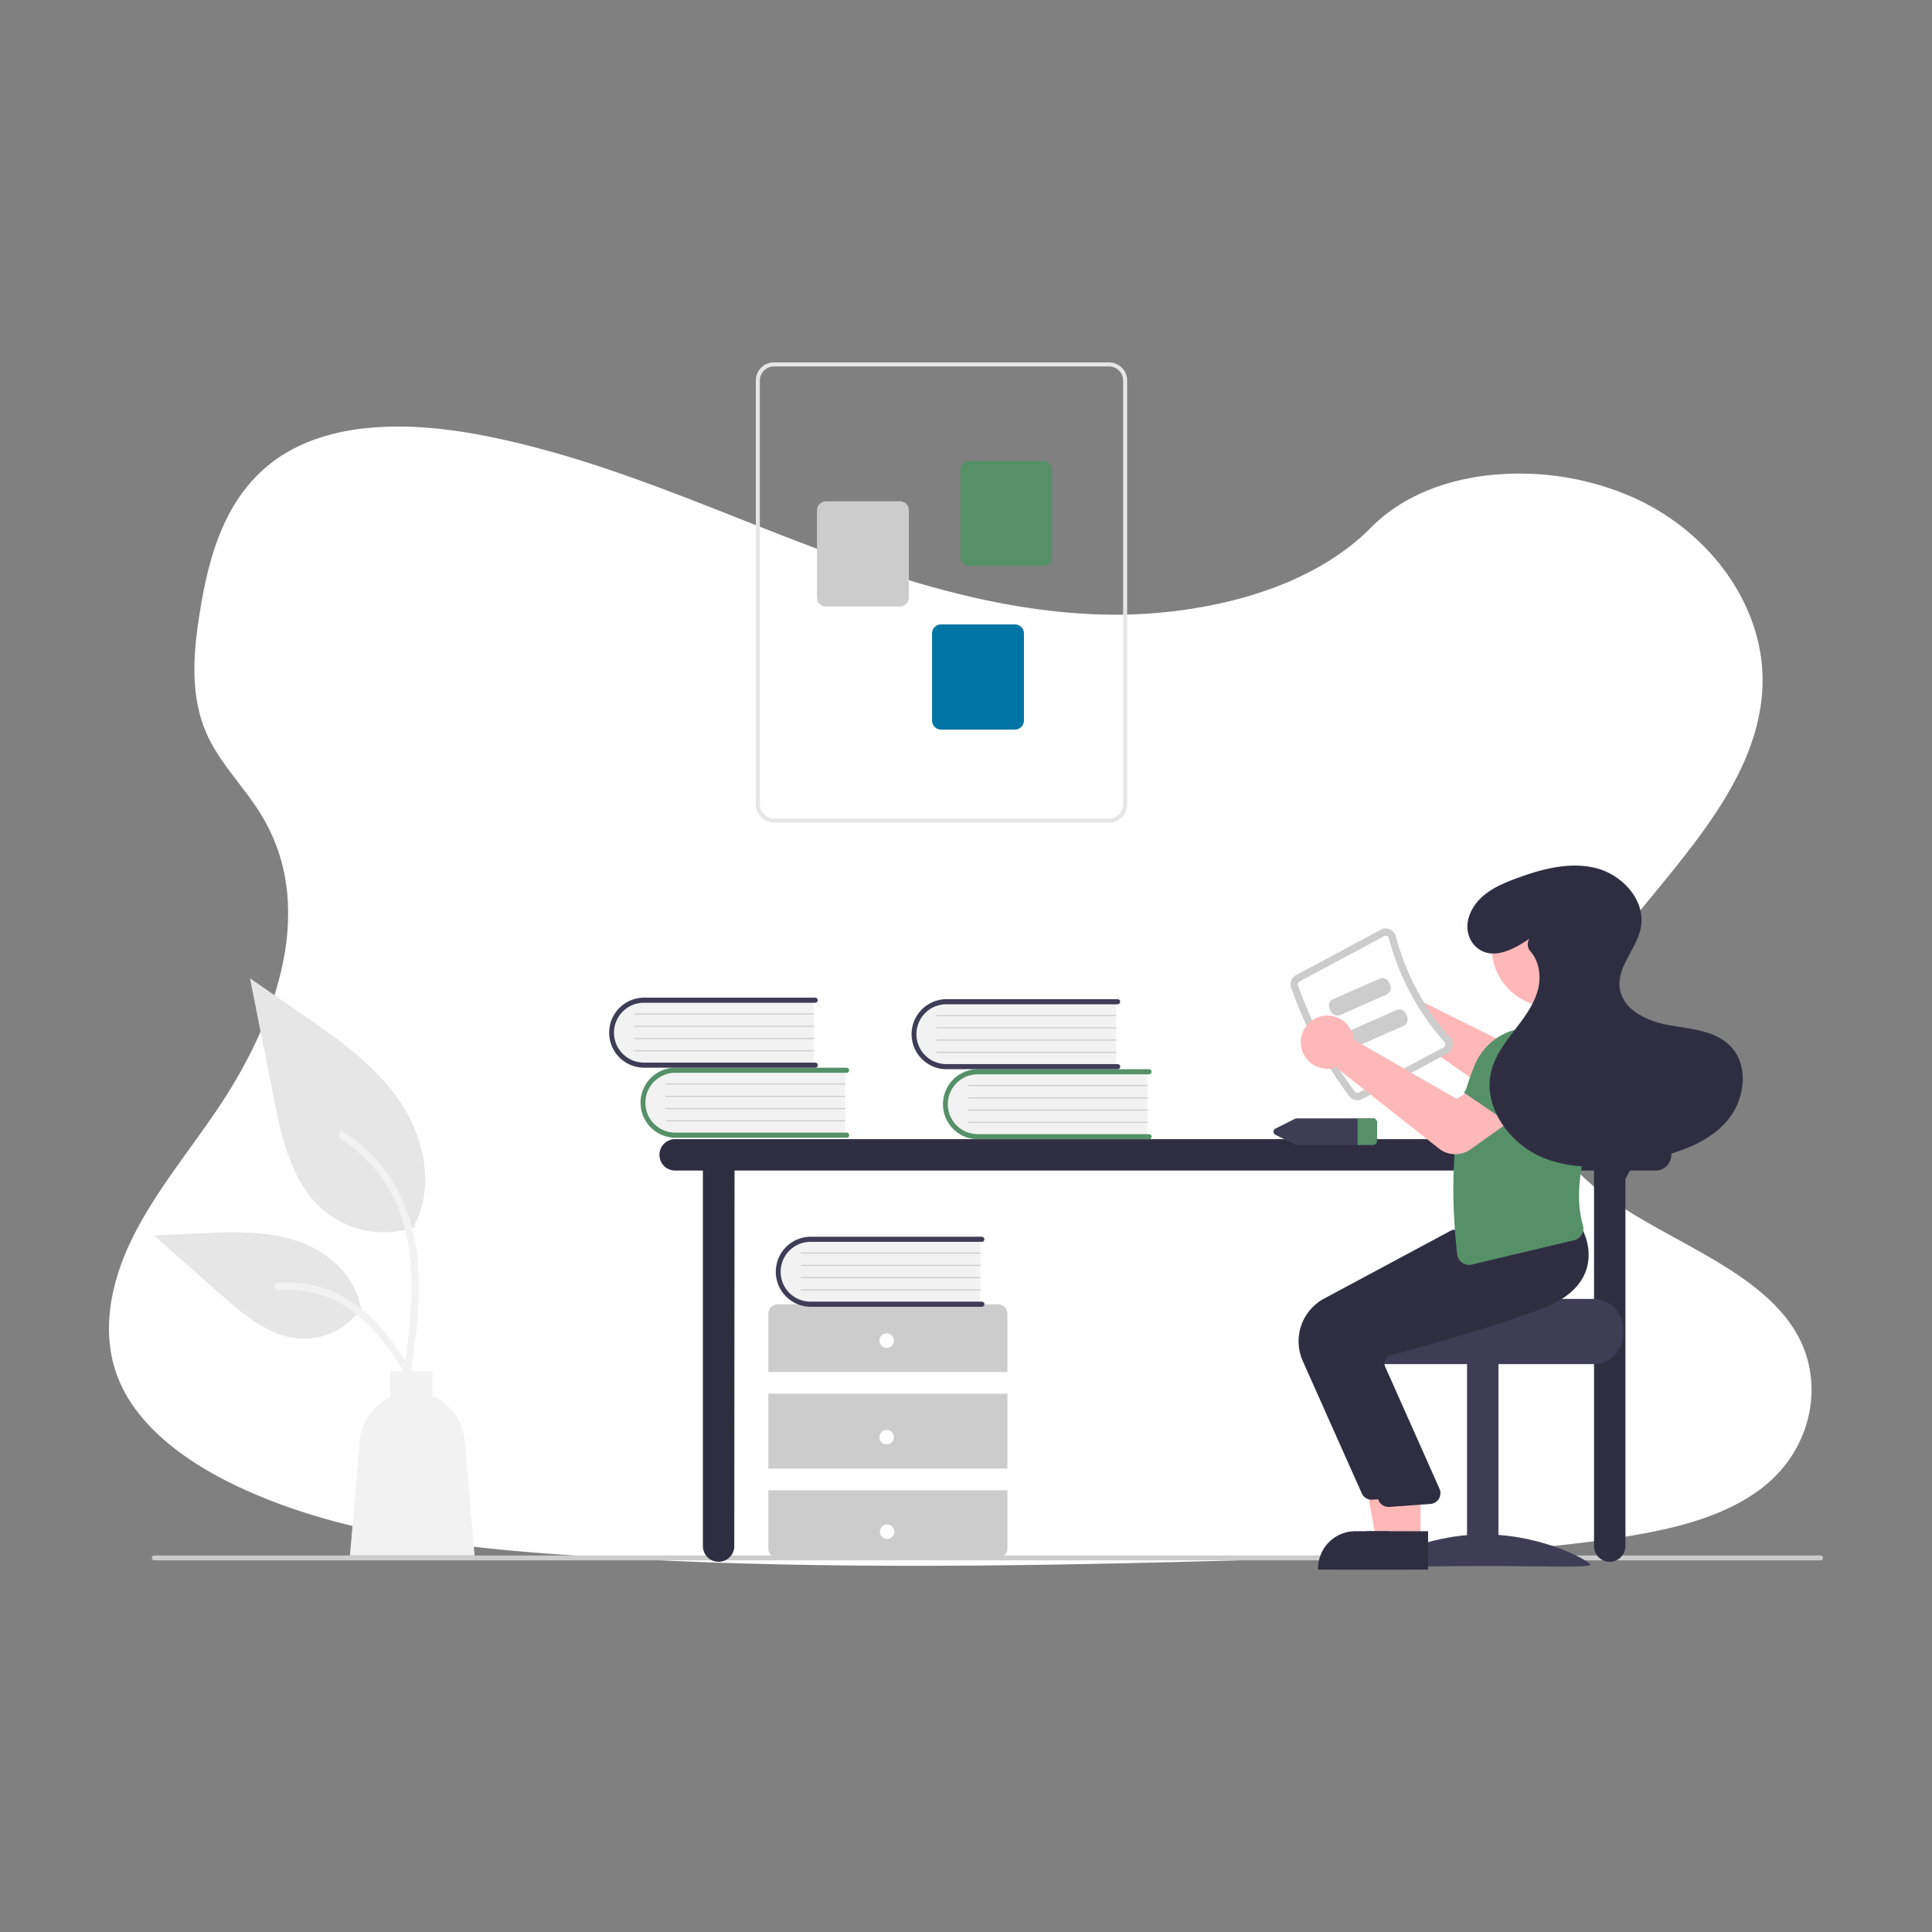 <svg xmlns="http://www.w3.org/2000/svg" xmlns:xlink="http://www.w3.org/1999/xlink" width="800" height="800" viewBox="0 0 800 800">
  <rect x="0" y="0" width="800" height="800" fill="#808080" stroke="none"/>
  <defs>
    <clipPath id="clip-_110">
      <rect width="800" height="800"/>
    </clipPath>
  </defs>
  <g id="_110" data-name="110" clip-path="url(#clip-_110)">
    <g id="Group_275" data-name="Group 275">
      <g id="Group_274" data-name="Group 274" transform="translate(62.855 150.062)">
        <g id="Component_1_124" data-name="Component 1 – 124" transform="translate(-17.713 26.561)">
          <path id="Path_168" data-name="Path 168" d="M798.2,560.6c-7.681,6.368-16.954,10.907-26.968,14.266q-2.186.747-4.434,1.4c-3.868,1.152-7.828,2.151-11.822,3.024-1.969.44-3.952.845-5.935,1.222-3.373.649-6.759,1.229-10.125,1.76-12.492,1.962-25.068,3.415-37.707,4.518q-5.845.517-11.7.929l-1.557.112-2.793.189-1.718.112c-2.612.175-5.223.328-7.828.475-10.439.587-20.893,1.013-31.346,1.4-7.681.265-15.285.489-22.924.7l-15.537.454-4.015.119-1.76.049q-6.9.209-13.812.4l-1.3.035-4.05.119-7.681.209-2.29.063-2.095.056c-48.761,1.313-97.557,2.269-146.289,1.857q-5.852-.042-11.7-.126c-36.185-.468-72.328-1.732-108.408-4.19-12.681-.866-25.445-1.913-38.14-3.359q-5.866-.663-11.7-1.445c-31.185-4.19-61.6-11.256-88.849-24.44-20.522-9.951-39.467-24.1-47.413-42.937-8.023-19.007-3.778-40.354,5.384-58.984s22.945-35.326,34.83-52.832c4.085-6.026,7.946-12.3,11.445-18.756.209-.391.426-.789.628-1.18q2.688-5.049,5.07-10.223h0q2.262-4.93,4.19-9.957.58-1.5,1.11-3c.042-.112.084-.223.119-.335s.091-.251.133-.377a129.277,129.277,0,0,0,5.265-19.461l.168-.922c.077-.44.154-.873.223-1.313s.133-.817.2-1.229h0a96.363,96.363,0,0,0,1.082-18.749v-.7a79.561,79.561,0,0,0-1.047-9.587h0c-.042-.272-.084-.538-.14-.8a75.079,75.079,0,0,0-3.68-13.337c-.07-.189-.147-.384-.223-.58a.784.784,0,0,0-.1-.258c-.524-1.334-1.082-2.653-1.7-3.973h0c-.1-.223-.209-.454-.314-.7h0c-.2-.426-.4-.852-.621-1.271h0q-1.473-3.01-3.282-5.942c-1.4-2.325-2.982-4.6-4.609-6.836l-.23-.314-.189-.265c-2.137-2.912-4.371-5.775-6.55-8.666-1.711-2.255-3.387-4.525-4.958-6.836l-.279-.419a69.654,69.654,0,0,1-5.083-8.749c-.293-.621-.58-1.243-.845-1.871-.475-1.1-.915-2.214-1.306-3.331-5.363-15.153-3.736-31.7-1.159-47.483,3.82-23.448,10.928-48.719,32.931-63.355,19.21-12.785,45.207-14.28,69.828-11.172,3.945.489,7.849,1.1,11.7,1.795l2.095.4c31.143,5.97,60.6,16.542,89.687,27.861,6.794,2.646,13.575,5.335,20.348,8.009Q384.373,165,392.32,168.1q9.182,3.575,18.5,6.983,5.824,2.137,11.7,4.19,9.42,3.275,18.965,6.222,6.759,2.095,13.589,3.945c21.647,5.893,43.852,9.978,66.581,10.767a203.394,203.394,0,0,0,51.54-4.776c3.945-.894,7.856-1.92,11.7-3.079a152.22,152.22,0,0,0,15.781-5.719c12.995-5.586,24.677-12.96,33.922-22.345l.077-.077c13.693-13.889,33.769-20.948,54.8-22.128a114.611,114.611,0,0,1,11.7-.063,116.1,116.1,0,0,1,42.372,9.916c33.266,15.083,54.78,47.015,53.16,78.905-2.353,46.422-47.106,82.055-73.808,122.667-1.885,2.863-3.68,5.817-5.349,8.833-.615,1.1-1.2,2.214-1.774,3.331-6.578,12.848-10.53,26.723-8.379,40.053a42.77,42.77,0,0,0,1.7,6.92c.328.985.7,1.969,1.11,2.947A54.81,54.81,0,0,0,724.093,434.6a94.977,94.977,0,0,0,8.54,6.941c24.915,18.113,61,29.537,76.943,54.284C822.913,516.348,817.983,544.174,798.2,560.6Z" transform="translate(-112.078 -122.422)" fill="#fff"/>
        </g>
        <path id="Path_3398" data-name="Path 3398" d="M945,696.1H255a1,1,0,0,1,0-2H945a1,1,0,0,1,0,2Z" transform="translate(-254 -200.062)" fill="#ccc"/>
        <path id="Path_3399" data-name="Path 3399" d="M876.7,521.7h-406a6.5,6.5,0,0,0,0,13h11.5V690.2a6.5,6.5,0,0,0,13,0l.1-155.5H851.2V690.2a6.5,6.5,0,0,0,13,0V538.13L866.1,534.7H876.7a6.5,6.5,0,0,0,0-13Z" transform="translate(-254 -200.062)" fill="#2f2e41"/>
        <path id="Path_3406" data-name="Path 3406" d="M541.079,492.74v27.526H472.117a13.771,13.771,0,1,1,0-27.526Z" transform="translate(-254 -200.062)" fill="#f2f2f2"/>
        <path id="Path_3407" data-name="Path 3407" d="M542.773,520.054a1.059,1.059,0,0,1-1.059,1.059H470.889a14.5,14.5,0,0,1,0-29.008h70.826a1.059,1.059,0,0,1,0,2.117H470.889a12.387,12.387,0,1,0,0,24.773h70.826A1.059,1.059,0,0,1,542.773,520.054Z" transform="translate(-254 -200.062)" fill="#569069"/>
        <path id="Path_3408" data-name="Path 3408" d="M541.079,499.092H466.971a.212.212,0,0,1,0-.423h74.108a.212.212,0,0,1,0,.423Z" transform="translate(-254 -200.062)" fill="#ccc"/>
        <path id="Path_3409" data-name="Path 3409" d="M541.079,504.174H466.971a.212.212,0,1,1,0-.423h74.108a.212.212,0,0,1,0,.423Z" transform="translate(-254 -200.062)" fill="#ccc"/>
        <path id="Path_3410" data-name="Path 3410" d="M541.079,509.255H466.971a.212.212,0,1,1,0-.423h74.108a.212.212,0,0,1,0,.423Z" transform="translate(-254 -200.062)" fill="#ccc"/>
        <path id="Path_3411" data-name="Path 3411" d="M541.079,514.337H466.971a.212.212,0,0,1,0-.423h74.108a.212.212,0,0,1,0,.423Z" transform="translate(-254 -200.062)" fill="#ccc"/>
        <path id="Path_3412" data-name="Path 3412" d="M528.079,463.74v27.526H459.117a13.771,13.771,0,1,1,0-27.526Z" transform="translate(-254 -200.062)" fill="#f2f2f2"/>
        <path id="Path_3413" data-name="Path 3413" d="M529.773,491.054a1.059,1.059,0,0,1-1.059,1.059H457.889a14.5,14.5,0,1,1,0-29.008h70.826a1.059,1.059,0,0,1,0,2.117H457.889a12.387,12.387,0,1,0,0,24.773h70.826A1.059,1.059,0,0,1,529.773,491.054Z" transform="translate(-254 -200.062)" fill="#3f3d56"/>
        <path id="Path_3414" data-name="Path 3414" d="M528.079,470.092H453.971a.212.212,0,1,1,0-.423h74.108a.212.212,0,0,1,0,.423Z" transform="translate(-254 -200.062)" fill="#ccc"/>
        <path id="Path_3415" data-name="Path 3415" d="M528.079,475.174H453.971a.212.212,0,1,1,0-.423h74.108a.212.212,0,1,1,0,.423Z" transform="translate(-254 -200.062)" fill="#ccc"/>
        <path id="Path_3416" data-name="Path 3416" d="M528.079,480.255H453.971a.212.212,0,1,1,0-.423h74.108a.212.212,0,0,1,0,.423Z" transform="translate(-254 -200.062)" fill="#ccc"/>
        <path id="Path_3417" data-name="Path 3417" d="M528.079,485.337H453.971a.212.212,0,1,1,0-.423h74.108a.212.212,0,0,1,0,.423Z" transform="translate(-254 -200.062)" fill="#ccc"/>
        <path id="Path_3418" data-name="Path 3418" d="M608.3,618.1v-24a4,4,0,0,0-4-4h-91a4,4,0,0,0-4,4v24Z" transform="translate(-254 -200.062)" fill="#ccc"/>
        <rect id="Rectangle_403" data-name="Rectangle 403" width="99" height="31" transform="translate(255.303 427.043)" fill="#ccc"/>
        <path id="Path_3419" data-name="Path 3419" d="M509.3,667.1v24a4,4,0,0,0,4,4h91a4,4,0,0,0,4-4v-24Z" transform="translate(-254 -200.062)" fill="#ccc"/>
        <circle id="Ellipse_786" data-name="Ellipse 786" cx="3" cy="3" r="3" transform="translate(301.303 402.043)" fill="#fff"/>
        <circle id="Ellipse_787" data-name="Ellipse 787" cx="3" cy="3" r="3" transform="translate(301.303 442.043)" fill="#fff"/>
        <circle id="Ellipse_788" data-name="Ellipse 788" cx="3" cy="3" r="3" transform="translate(301.464 481.196)" fill="#fff"/>
        <path id="Path_3420" data-name="Path 3420" d="M597.079,562.74v27.526H528.117a13.771,13.771,0,1,1,0-27.526Z" transform="translate(-254 -200.062)" fill="#f2f2f2"/>
        <path id="Path_3421" data-name="Path 3421" d="M598.773,590.054a1.059,1.059,0,0,1-1.059,1.059H526.889a14.5,14.5,0,0,1,0-29.008h70.826a1.059,1.059,0,0,1,0,2.117H526.889a12.387,12.387,0,1,0,0,24.773h70.826a1.059,1.059,0,0,1,1.059,1.059Z" transform="translate(-254 -200.062)" fill="#3f3d56"/>
        <path id="Path_3422" data-name="Path 3422" d="M597.079,569.092H522.971a.212.212,0,1,1,0-.423h74.108a.212.212,0,0,1,0,.423Z" transform="translate(-254 -200.062)" fill="#ccc"/>
        <path id="Path_3423" data-name="Path 3423" d="M597.079,574.174H522.971a.212.212,0,1,1,0-.423h74.108a.212.212,0,0,1,0,.423Z" transform="translate(-254 -200.062)" fill="#ccc"/>
        <path id="Path_3424" data-name="Path 3424" d="M597.079,579.255H522.971a.212.212,0,1,1,0-.423h74.108a.212.212,0,0,1,0,.423Z" transform="translate(-254 -200.062)" fill="#ccc"/>
        <path id="Path_3425" data-name="Path 3425" d="M597.079,584.337H522.971a.212.212,0,1,1,0-.423h74.108a.212.212,0,0,1,0,.423Z" transform="translate(-254 -200.062)" fill="#ccc"/>
        <path id="Path_3426" data-name="Path 3426" d="M504.11,383.083v-175.5a7.53,7.53,0,0,1,7.521-7.521H650.36a7.53,7.53,0,0,1,7.521,7.521v175.5a7.53,7.53,0,0,1-7.521,7.521H511.632a7.53,7.53,0,0,1-7.522-7.521Zm7.521-181.35a5.857,5.857,0,0,0-5.85,5.85v175.5a5.857,5.857,0,0,0,5.85,5.85H650.36a5.857,5.857,0,0,0,5.85-5.85v-175.5a5.857,5.857,0,0,0-5.85-5.85Z" transform="translate(-254 -200.062)" fill="#e6e6e6"/>
        <path id="Path_3427" data-name="Path 3427" d="M588.776,280.659V244.624a3.765,3.765,0,0,1,3.761-3.761h30.537a3.765,3.765,0,0,1,3.761,3.761V280.66a3.765,3.765,0,0,1-3.761,3.761H592.537a3.765,3.765,0,0,1-3.761-3.761Z" transform="translate(-254 -200.062)" fill="#569069"/>
        <path id="Path_3428" data-name="Path 3428" d="M529.44,297.374V261.338a3.765,3.765,0,0,1,3.761-3.761h30.537a3.765,3.765,0,0,1,3.761,3.761v36.036a3.765,3.765,0,0,1-3.761,3.761H533.2a3.765,3.765,0,0,1-3.761-3.76Z" transform="translate(-254 -200.062)" fill="#ccc"/>
        <path id="Path_3429" data-name="Path 3429" d="M577.076,348.352V312.317a3.765,3.765,0,0,1,3.761-3.761h30.537a3.765,3.765,0,0,1,3.761,3.761v36.036a3.765,3.765,0,0,1-3.761,3.761H580.837A3.765,3.765,0,0,1,577.076,348.352Z" transform="translate(-254 -200.062)" fill="#0075a3"/>
        <path id="Path_3430" data-name="Path 3430" d="M759.563,513.1h-31.42a1.942,1.942,0,0,0-.86.2l-7.93,3.97a1.445,1.445,0,0,0,0,2.66l7.93,3.97a1.941,1.941,0,0,0,.86.2h31.42a1.649,1.649,0,0,0,1.74-1.53v-7.94A1.649,1.649,0,0,0,759.563,513.1Z" transform="translate(-254 -200.062)" fill="#3f3d56"/>
        <path id="Path_3431" data-name="Path 3431" d="M761.3,514.635v7.94a1.649,1.649,0,0,1-1.74,1.53H753.3v-11h6.26a1.649,1.649,0,0,1,1.74,1.53Z" transform="translate(-254 -200.062)" fill="#569069"/>
        <path id="Path_3432" data-name="Path 3432" d="M759.326,453.7a11,11,0,0,1,14.891,6.915,10.572,10.572,0,0,1,.32,1.435l43.938,21.788,10.168-6.739,12.652,14.565-15.526,12.609a11.149,11.149,0,0,1-13.3.513l-44.579-30.828a10.5,10.5,0,0,1-1.015.37,11,11,0,0,1-14.01-8.561,10.706,10.706,0,0,1-.163-1.34,11.036,11.036,0,0,1,6.626-10.729Z" transform="translate(-254 -200.062)" fill="#ffb8b8"/>
        <path id="Path_3433" data-name="Path 3433" d="M850.841,587.853h-48.01c0,1.38-49.48,2.5-49.48,2.5a12.861,12.861,0,0,0-2.11,2,12.41,12.41,0,0,0-2.9,8v2a12.5,12.5,0,0,0,12.5,12.5h90a12.511,12.511,0,0,0,12.5-12.5v-2A12.517,12.517,0,0,0,850.841,587.853Z" transform="translate(-254 -200.062)" fill="#3f3d56"/>
        <rect id="Rectangle_404" data-name="Rectangle 404" width="13" height="84" transform="translate(557.618 498.295) rotate(180)" fill="#3f3d56"/>
        <path id="Path_3434" data-name="Path 3434" d="M761.617,697.9c0,1.4,19.7.543,44,.543s44,.861,44-.543-19.7-12.543-44-12.543S761.617,696.495,761.617,697.9Z" transform="translate(-254 -200.062)" fill="#3f3d56"/>
        <path id="Path_3435" data-name="Path 3435" d="M519.353,487.993H507.094l-5.833-31.8h18.094Z" fill="#ffb8b8"/>
        <path id="Path_3436" data-name="Path 3436" d="M776.48,699.938H736.949v-.5a15.386,15.386,0,0,1,15.387-15.386h24.145Z" transform="translate(-254 -200.062)" fill="#2f2e41"/>
        <path id="Path_3437" data-name="Path 3437" d="M755.017,668.337l-24.441-54.808a20.086,20.086,0,0,1,8.819-25.784l53.013-28.428L816.6,557.26l22.315-2.028.161.272c.206.348,5,8.635,1.76,17.722-2.46,6.893-8.859,12.276-19.019,16-23.714,8.7-51.109,16.127-61.786,18.918a3.451,3.451,0,0,0-2.211,1.76,3.5,3.5,0,0,0-.2,2.8l22.706,51.015a4.5,4.5,0,0,1-3.809,6.029l-16.967,1.235q-.216.021-.43.021a4.5,4.5,0,0,1-4.106-2.667Z" transform="translate(-254 -200.062)" fill="#2f2e41"/>
        <path id="Path_3438" data-name="Path 3438" d="M525.353,487.993H513.094l-5.833-31.8h18.094Z" fill="#ffb8b8"/>
        <path id="Path_3439" data-name="Path 3439" d="M782.48,699.938H742.949v-.5a15.386,15.386,0,0,1,15.387-15.386h24.145Z" transform="translate(-254 -200.062)" fill="#2f2e41"/>
        <path id="Path_3440" data-name="Path 3440" d="M762.017,671.337l-24.441-54.808a20.086,20.086,0,0,1,8.819-25.784l53.013-28.428L823.6,560.26l22.315-2.028.161.272c.206.348,5,8.635,1.76,17.722-2.46,6.893-8.859,12.276-19.019,16-23.714,8.7-51.109,16.127-61.786,18.918a3.451,3.451,0,0,0-2.211,1.76,3.5,3.5,0,0,0-.2,2.8l22.706,51.015a4.5,4.5,0,0,1-3.809,6.029l-16.967,1.235q-.216.021-.43.021A4.5,4.5,0,0,1,762.017,671.337Z" transform="translate(-254 -200.062)" fill="#2f2e41"/>
        <path id="Path_3441" data-name="Path 3441" d="M749.835,503.906a167.5,167.5,0,0,1-24.075-44.932,4.3,4.3,0,0,1,2.032-5.179l35.145-18.832a4.247,4.247,0,0,1,3.726-.151,4.319,4.319,0,0,1,2.461,2.884,102.327,102.327,0,0,0,22.446,41.891,4.318,4.318,0,0,1,1.038,3.647,4.247,4.247,0,0,1-2.189,3.018l-35.146,18.832a4.3,4.3,0,0,1-5.437-1.177Z" transform="translate(-254 -200.062)" fill="#ccc"/>
        <path id="Path_3442" data-name="Path 3442" d="M752.233,502.1a1.3,1.3,0,0,0,1.622.335L789,483.607a1.246,1.246,0,0,0,.653-.9,1.318,1.318,0,0,0-.325-1.128,105.341,105.341,0,0,1-23.107-43.125,1.319,1.319,0,0,0-.758-.895,1.247,1.247,0,0,0-1.11.046l-35.145,18.831a1.3,1.3,0,0,0-.62,1.537A164.507,164.507,0,0,0,752.233,502.1Z" transform="translate(-254 -200.062)" fill="#fff"/>
        <path id="Path_3443" data-name="Path 3443" d="M866.593,498.883l-27.525,10.459-6.72-18.667a11.168,11.168,0,0,1,5-13.5h0a11.168,11.168,0,0,1,14.263,2.784Z" transform="translate(-254 -200.062)" fill="#569069"/>
        <path id="Path_3444" data-name="Path 3444" d="M796.583,572.843a5,5,0,0,1-2.083-3.549c-3.525-32.91-1.07-58.664,7.506-78.735a24.992,24.992,0,0,1,16.567-14.18l22.249-1.123.115.056A26.005,26.005,0,0,1,855.156,502.9c-7.156,18.863-13.148,38.5-8.579,54.346a5.122,5.122,0,0,1-.484,3.983,4.884,4.884,0,0,1-3.116,2.309L800.6,573.62a4.964,4.964,0,0,1-4.017-.777Z" transform="translate(-254 -200.062)" fill="#569069"/>
        <circle id="Ellipse_789" data-name="Ellipse 789" cx="24.561" cy="24.561" r="24.561" transform="translate(554.835 217.762)" fill="#ffb8b8"/>
        <path id="Path_3445" data-name="Path 3445" d="M765.243,461.838l-19.142,8.45a3,3,0,0,1-3.956-1.533l-.473-1.073a3,3,0,0,1,1.533-3.956l19.142-8.45a3,3,0,0,1,3.956,1.533l.473,1.072a3,3,0,0,1-1.533,3.956Z" transform="translate(-254 -200.062)" fill="#ccc"/>
        <path id="Path_3446" data-name="Path 3446" d="M772.243,474.838l-19.142,8.45a3,3,0,0,1-3.956-1.533l-.473-1.073a3,3,0,0,1,1.533-3.956l19.142-8.45a3,3,0,0,1,3.956,1.533l.473,1.072a3,3,0,0,1-1.533,3.956Z" transform="translate(-254 -200.062)" fill="#ccc"/>
        <path id="Path_3447" data-name="Path 3447" d="M787.005,525.615l-42.674-33.666a10.517,10.517,0,0,1-1.036.306,11.027,11.027,0,0,1-8.818-1.691,10.913,10.913,0,0,1-4.627-7.733,11,11,0,0,1,21.635-3.8,10.573,10.573,0,0,1,.229,1.452L794.2,504.989l10.572-6.086,11.711,15.332-16.414,11.7a10.942,10.942,0,0,1-13.06-.318Z" transform="translate(-254 -200.062)" fill="#ffb8b8"/>
        <path id="Path_3448" data-name="Path 3448" d="M821.686,519.009l-24.349-16.557,11.443-16.207a11.168,11.168,0,0,1,13.929-3.64h0a11.168,11.168,0,0,1,5.894,13.283Z" transform="translate(-254 -200.062)" fill="#569069"/>
        <path id="Path_3449" data-name="Path 3449" d="M824.391,438.727c-6.313,4.32-14.6,8.762-21.049,4.161-4.234-3.021-5.567-8.615-3.851-13.525,3.087-8.829,11.569-12.715,19.68-15.695,10.544-3.873,22.026-6.954,32.911-4.181s20.506,13.313,18.541,24.373c-1.58,8.894-9.97,16.295-8.779,25.25,1.2,9.012,11.334,13.756,20.281,15.367s18.96,2.128,25.391,8.555c8.2,8.2,6.155,22.853-1.564,31.51s-19.367,12.58-30.654,15.248c-14.955,3.534-31.129,5.392-45.332-.474s-25.256-21.654-21.141-36.46c1.738-6.254,5.832-11.539,9.789-16.685s7.963-10.526,9.472-16.839c1.258-5.261.327-11.369-3.162-15.315a4.437,4.437,0,0,1-.594-5.186Z" transform="translate(-254 -200.062)" fill="#2f2e41"/>
        <path id="Path_3450" data-name="Path 3450" d="M363.072,558.06a39.063,39.063,0,0,1-37.721-6.645C312.139,540.326,308,522.057,304.626,505.14L294.657,455.1l20.872,14.371c15.01,10.335,30.357,21,40.75,35.971s14.929,35.405,6.579,51.6" transform="translate(-254 -200.062)" fill="#e6e6e6"/>
        <path id="Path_3451" data-name="Path 3451" d="M361.288,618.639c2.112-15.388,4.285-30.972,2.8-46.525-1.316-13.812-5.53-27.3-14.109-38.364a63.822,63.822,0,0,0-16.374-14.838c-1.637-1.034-3.144,1.561-1.514,2.59a60.671,60.671,0,0,1,24,28.957c5.225,13.29,6.064,27.776,5.164,41.893-.544,8.537-1.7,17.018-2.861,25.489a1.554,1.554,0,0,0,1.048,1.845,1.509,1.509,0,0,0,1.845-1.048Z" transform="translate(-254 -200.062)" fill="#f2f2f2"/>
        <path id="Path_3452" data-name="Path 3452" d="M340.941,591.41a28.755,28.755,0,0,1-25.055,12.931c-12.683-.6-23.257-9.454-32.775-17.858l-28.153-24.857,18.633-.892c13.4-.641,27.145-1.239,39.908,2.893s24.533,14.077,26.867,27.287" transform="translate(-254 -200.062)" fill="#e6e6e6"/>
        <path id="Path_3453" data-name="Path 3453" d="M367.258,627.484C357.09,609.493,345.3,589.5,324.223,583.107a48.023,48.023,0,0,0-18.1-1.869c-1.922.166-1.442,3.128.476,2.963a44.614,44.614,0,0,1,28.887,7.642c8.145,5.544,14.487,13.252,19.854,21.425,3.288,5.007,6.233,10.226,9.178,15.438C365.459,630.371,368.21,629.169,367.258,627.484Z" transform="translate(-254 -200.062)" fill="#f2f2f2"/>
        <path id="Path_3454" data-name="Path 3454" d="M383.55,646.421a21.774,21.774,0,0,0-13.343-18.237v-10.4H352.762v10.729a21.763,21.763,0,0,0-12.616,17.909l-4.1,47.684h51.608Z" transform="translate(-254 -200.062)" fill="#f2f2f2"/>
        <path id="Path_3455" data-name="Path 3455" d="M541.079,492.74v27.526H472.117a13.771,13.771,0,1,1,0-27.526Z" transform="translate(-128.773 -199.435)" fill="#f2f2f2"/>
        <path id="Path_3456" data-name="Path 3456" d="M542.773,520.054a1.059,1.059,0,0,1-1.059,1.059H470.889a14.5,14.5,0,0,1,0-29.008h70.826a1.059,1.059,0,0,1,0,2.117H470.889a12.387,12.387,0,1,0,0,24.773h70.826A1.059,1.059,0,0,1,542.773,520.054Z" transform="translate(-128.773 -199.435)" fill="#569069"/>
        <path id="Path_3457" data-name="Path 3457" d="M541.079,499.092H466.971a.212.212,0,0,1,0-.423h74.108a.212.212,0,0,1,0,.423Z" transform="translate(-128.773 -199.435)" fill="#ccc"/>
        <path id="Path_3458" data-name="Path 3458" d="M541.079,504.174H466.971a.212.212,0,1,1,0-.423h74.108a.212.212,0,0,1,0,.423Z" transform="translate(-128.773 -199.435)" fill="#ccc"/>
        <path id="Path_3459" data-name="Path 3459" d="M541.079,509.255H466.971a.212.212,0,1,1,0-.423h74.108a.212.212,0,0,1,0,.423Z" transform="translate(-128.773 -199.435)" fill="#ccc"/>
        <path id="Path_3460" data-name="Path 3460" d="M541.079,514.337H466.971a.212.212,0,0,1,0-.423h74.108a.212.212,0,0,1,0,.423Z" transform="translate(-128.773 -199.435)" fill="#ccc"/>
        <path id="Path_3461" data-name="Path 3461" d="M528.079,463.74v27.526H459.117a13.771,13.771,0,1,1,0-27.526Z" transform="translate(-128.773 -199.435)" fill="#f2f2f2"/>
        <path id="Path_3462" data-name="Path 3462" d="M529.773,491.054a1.059,1.059,0,0,1-1.059,1.059H457.889a14.5,14.5,0,1,1,0-29.008h70.826a1.059,1.059,0,0,1,0,2.117H457.889a12.387,12.387,0,1,0,0,24.773h70.826A1.059,1.059,0,0,1,529.773,491.054Z" transform="translate(-128.773 -199.435)" fill="#3f3d56"/>
        <path id="Path_3463" data-name="Path 3463" d="M528.079,470.092H453.971a.212.212,0,1,1,0-.423h74.108a.212.212,0,0,1,0,.423Z" transform="translate(-128.773 -199.435)" fill="#ccc"/>
        <path id="Path_3464" data-name="Path 3464" d="M528.079,475.174H453.971a.212.212,0,1,1,0-.423h74.108a.212.212,0,1,1,0,.423Z" transform="translate(-128.773 -199.435)" fill="#ccc"/>
        <path id="Path_3465" data-name="Path 3465" d="M528.079,480.255H453.971a.212.212,0,1,1,0-.423h74.108a.212.212,0,0,1,0,.423Z" transform="translate(-128.773 -199.435)" fill="#ccc"/>
        <path id="Path_3466" data-name="Path 3466" d="M528.079,485.337H453.971a.212.212,0,1,1,0-.423h74.108a.212.212,0,0,1,0,.423Z" transform="translate(-128.773 -199.435)" fill="#ccc"/>
      </g>
    </g>
  </g>
</svg>
